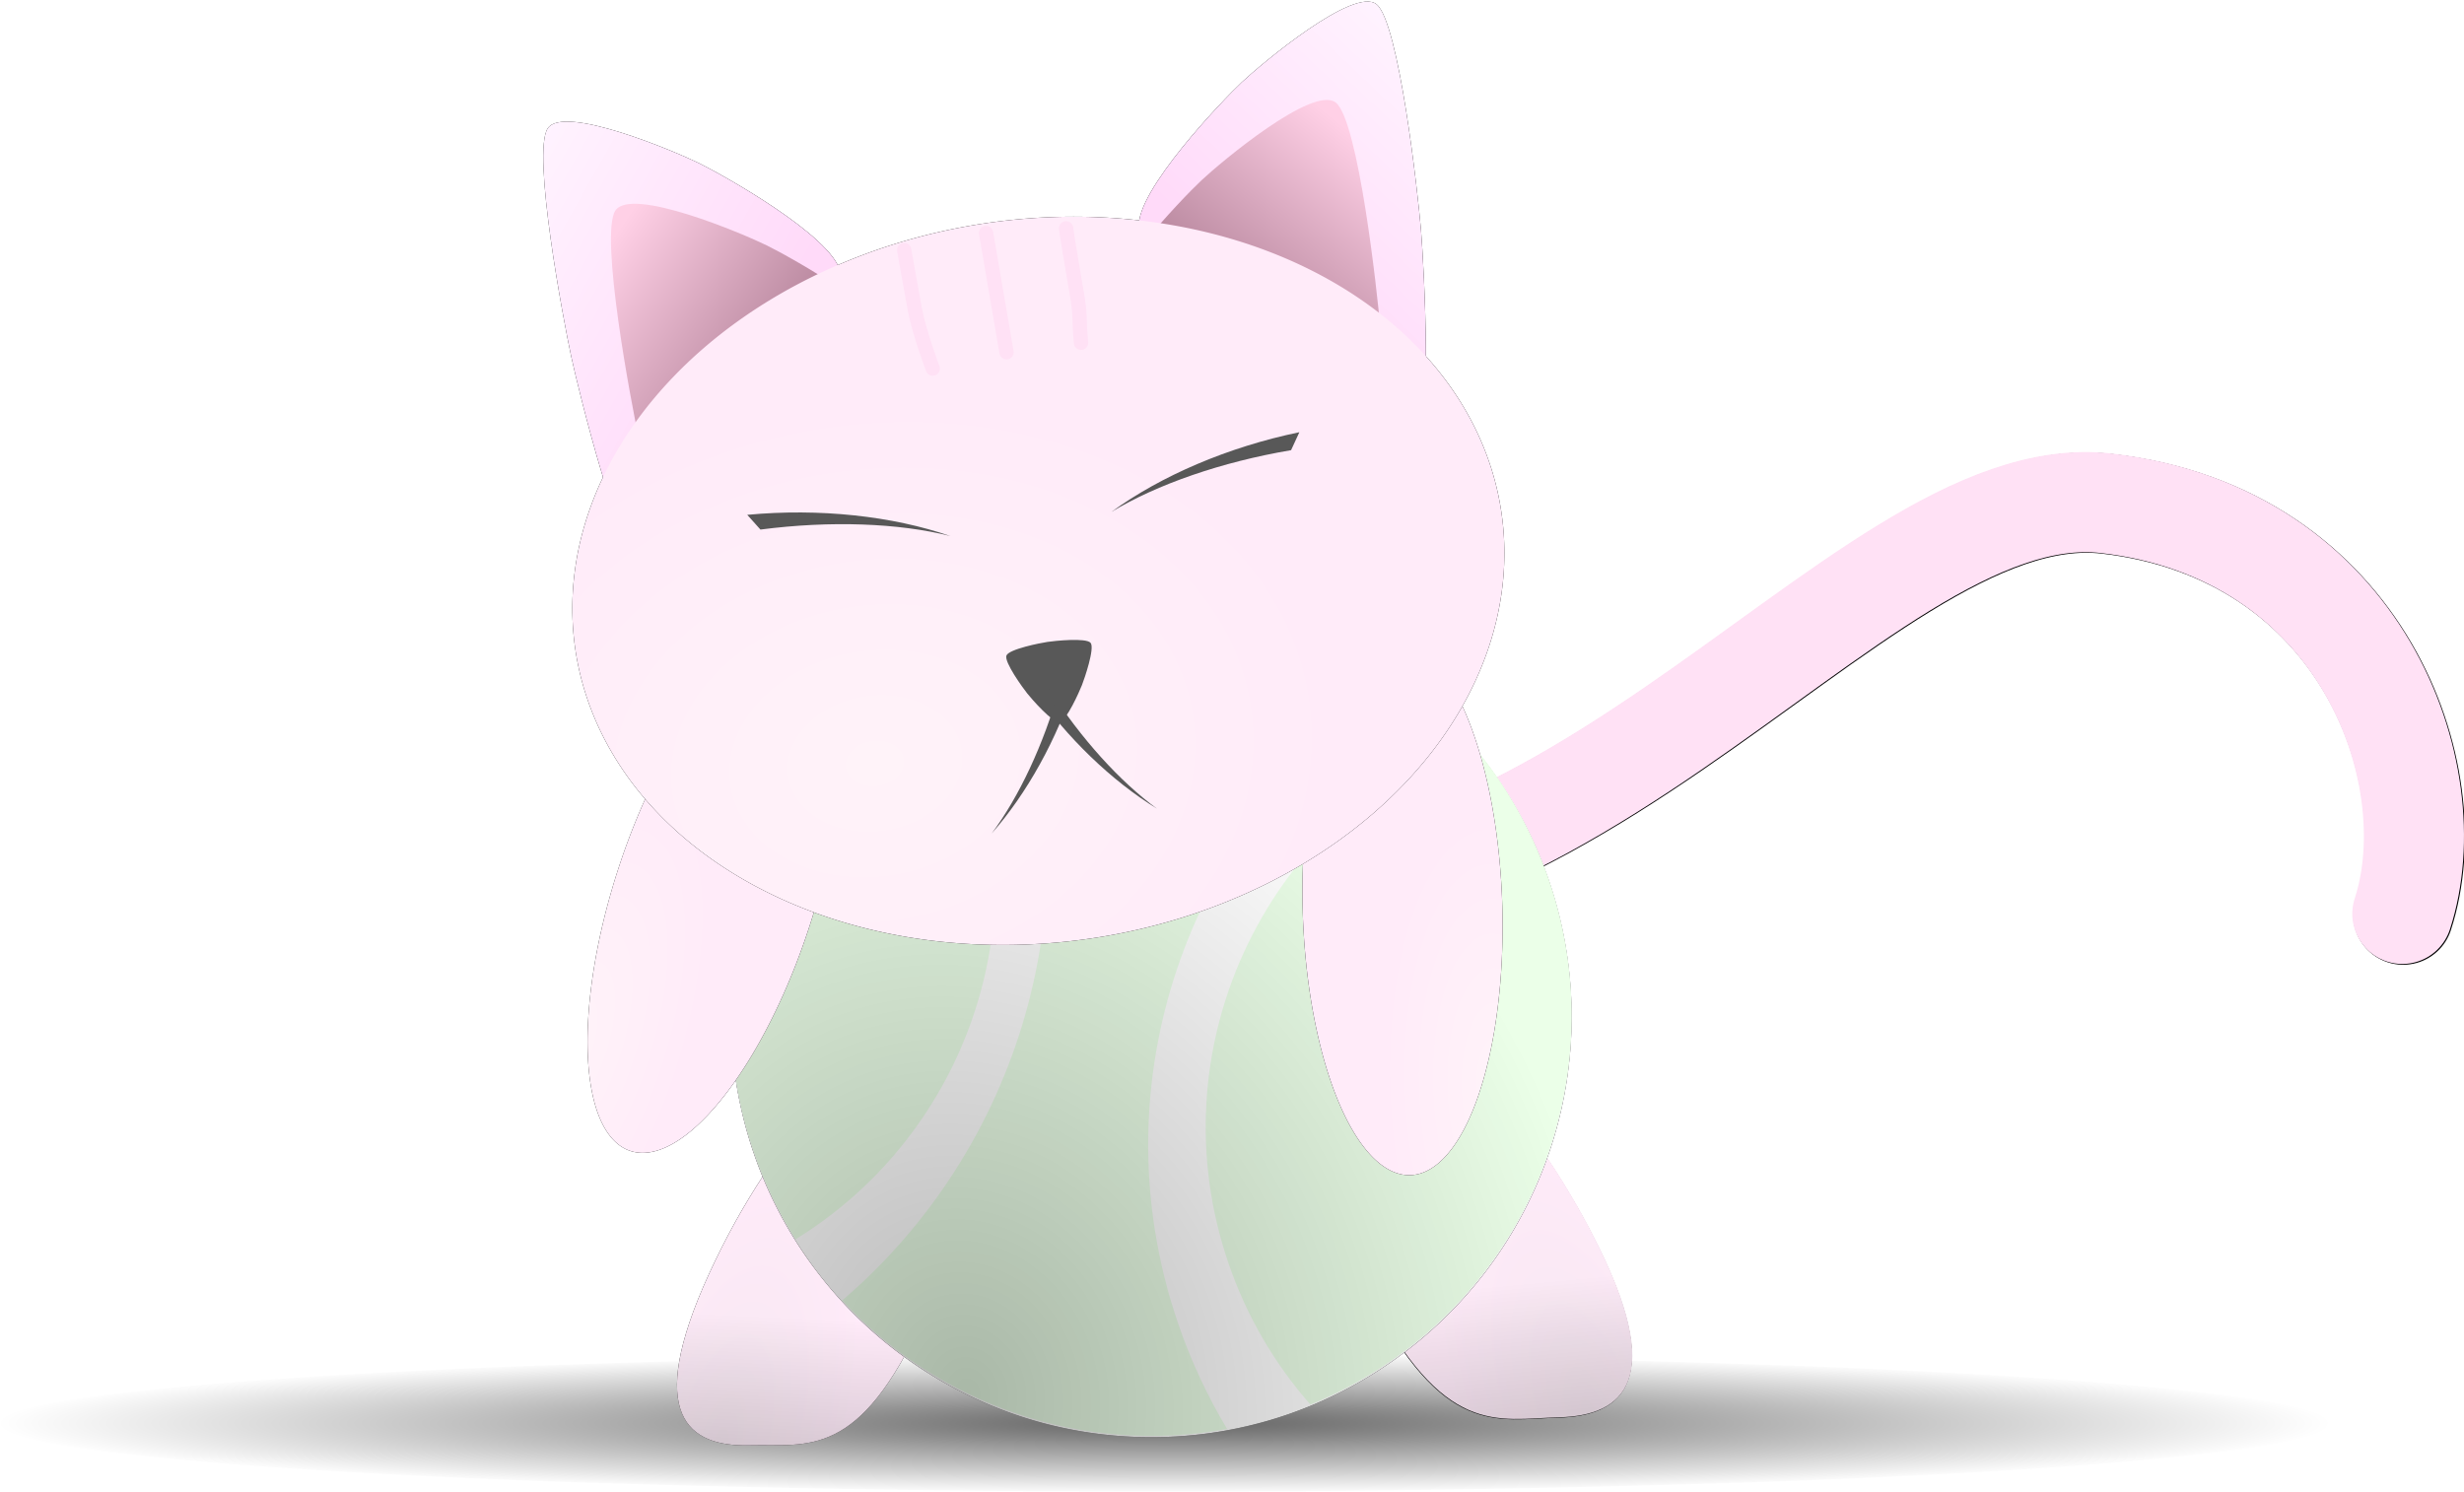 <?xml version="1.0" encoding="UTF-8" standalone="no"?>
<!-- Created with Inkscape (http://www.inkscape.org/) -->
<svg
   xmlns:dc="http://purl.org/dc/elements/1.1/"
   xmlns:cc="http://creativecommons.org/ns#"
   xmlns:rdf="http://www.w3.org/1999/02/22-rdf-syntax-ns#"
   xmlns:svg="http://www.w3.org/2000/svg"
   xmlns="http://www.w3.org/2000/svg"
   xmlns:xlink="http://www.w3.org/1999/xlink"
   xmlns:sodipodi="http://sodipodi.sourceforge.net/DTD/sodipodi-0.dtd"
   xmlns:inkscape="http://www.inkscape.org/namespaces/inkscape"
   width="861.329"
   height="521.492"
   id="svg3943"
   sodipodi:version="0.32"
   inkscape:version="0.46"
   version="1.0"
   sodipodi:docname="kitty-on-tennis-ball"
   inkscape:output_extension="org.inkscape.output.svg.inkscape">
  <defs
     id="defs3945">
    <linearGradient
       id="linearGradient3655">
      <stop
         style="stop-color:#000000;stop-opacity:0.609;"
         offset="0"
         id="stop3657" />
      <stop
         style="stop-color:#000000;stop-opacity:0;"
         offset="1"
         id="stop3659" />
    </linearGradient>
    <radialGradient
       inkscape:collect="always"
       xlink:href="#linearGradient3655"
       id="radialGradient3661"
       cx="-53.589"
       cy="-338.771"
       fx="-53.589"
       fy="-338.771"
       r="407.984"
       gradientTransform="matrix(1,0,0,6.1026011e-2,0,-318.097)"
       gradientUnits="userSpaceOnUse" />
    <linearGradient
       inkscape:collect="always"
       xlink:href="#linearGradient3870"
       id="linearGradient3936"
       gradientUnits="userSpaceOnUse"
       gradientTransform="matrix(1.38,0.281,-0.397,0.867,547.948,-24.557)"
       x1="-154.186"
       y1="-606.397"
       x2="-191.887"
       y2="-758.512" />
    <radialGradient
       inkscape:collect="always"
       xlink:href="#linearGradient3858"
       id="radialGradient3934"
       gradientUnits="userSpaceOnUse"
       gradientTransform="matrix(1.418,-5.9902128e-7,-0.751,3.21,309.466,1469.611)"
       cx="-178.758"
       cy="-642.747"
       fx="-178.758"
       fy="-642.747"
       r="31.134" />
    <linearGradient
       id="linearGradient3870">
      <stop
         id="stop3872"
         offset="0"
         style="stop-color:#000000;stop-opacity:0.139;" />
      <stop
         style="stop-color:#000000;stop-opacity:0;"
         offset="0.311"
         id="stop3876" />
      <stop
         style="stop-color:#000000;stop-opacity:0;"
         offset="1"
         id="stop3874" />
    </linearGradient>
    <linearGradient
       inkscape:collect="always"
       xlink:href="#linearGradient3870"
       id="linearGradient3917"
       gradientUnits="userSpaceOnUse"
       x1="-154.186"
       y1="-606.397"
       x2="-191.887"
       y2="-758.512" />
    <linearGradient
       id="linearGradient3858">
      <stop
         style="stop-color:#f6e7f1;stop-opacity:1;"
         offset="0"
         id="stop3864" />
      <stop
         id="stop3862"
         offset="1"
         style="stop-color:#ffebf9;stop-opacity:1;" />
    </linearGradient>
    <radialGradient
       inkscape:collect="always"
       xlink:href="#linearGradient3858"
       id="radialGradient3915"
       gradientUnits="userSpaceOnUse"
       gradientTransform="matrix(0.94,-0.304,0.476,3.548,295.106,1627.332)"
       cx="-178.758"
       cy="-642.747"
       fx="-178.758"
       fy="-642.747"
       r="31.134" />
    <filter
       inkscape:collect="always"
       id="filter3894">
      <feGaussianBlur
         inkscape:collect="always"
         stdDeviation="1.619"
         id="feGaussianBlur3896" />
    </filter>
    <filter
       inkscape:collect="always"
       id="filter3580">
      <feGaussianBlur
         inkscape:collect="always"
         stdDeviation="1.915"
         id="feGaussianBlur3582" />
    </filter>
    <linearGradient
       id="linearGradient3706">
      <stop
         style="stop-color:#000000;stop-opacity:0.278;"
         offset="0"
         id="stop3708" />
      <stop
         style="stop-color:#000000;stop-opacity:0;"
         offset="1"
         id="stop3710" />
    </linearGradient>
    <radialGradient
       inkscape:collect="always"
       xlink:href="#linearGradient3706"
       id="radialGradient3819"
       gradientUnits="userSpaceOnUse"
       gradientTransform="matrix(-0.134,1.529,-1.796,-0.158,801.74,1854.724)"
       cx="-766.62"
       cy="972.026"
       fx="-766.62"
       fy="972.026"
       r="277.143" />
    <filter
       inkscape:collect="always"
       id="filter3649">
      <feGaussianBlur
         inkscape:collect="always"
         stdDeviation="8.316"
         id="feGaussianBlur3651" />
    </filter>
    <radialGradient
       inkscape:collect="always"
       xlink:href="#linearGradient3387"
       id="radialGradient3821"
       gradientUnits="userSpaceOnUse"
       gradientTransform="matrix(1,0,0,3.456,0,1622.743)"
       cx="-198.566"
       cy="-642.95"
       fx="-198.566"
       fy="-642.95"
       r="31.134" />
    <radialGradient
       inkscape:collect="always"
       xlink:href="#linearGradient3387"
       id="radialGradient3823"
       gradientUnits="userSpaceOnUse"
       gradientTransform="matrix(1,0,0,3.456,0,1622.743)"
       cx="-198.566"
       cy="-642.95"
       fx="-198.566"
       fy="-642.95"
       r="31.134" />
    <filter
       inkscape:collect="always"
       id="filter3433">
      <feGaussianBlur
         inkscape:collect="always"
         stdDeviation="3.19"
         id="feGaussianBlur3435" />
    </filter>
    <filter
       inkscape:collect="always"
       id="filter3485">
      <feGaussianBlur
         inkscape:collect="always"
         stdDeviation="2.419"
         id="feGaussianBlur3487" />
    </filter>
    <linearGradient
       inkscape:collect="always"
       xlink:href="#linearGradient3499"
       id="linearGradient3831"
       gradientUnits="userSpaceOnUse"
       x1="-545.049"
       y1="-567.873"
       x2="-537.49"
       y2="-986.128" />
    <linearGradient
       inkscape:collect="always"
       xlink:href="#linearGradient3595"
       id="linearGradient3829"
       gradientUnits="userSpaceOnUse"
       x1="-518.4"
       y1="-636.245"
       x2="-544.28"
       y2="-1017.985" />
    <linearGradient
       id="linearGradient3499">
      <stop
         style="stop-color:#86546b;stop-opacity:1;"
         offset="0"
         id="stop3501" />
      <stop
         style="stop-color:#ffd0e6;stop-opacity:1;"
         offset="1"
         id="stop3503" />
    </linearGradient>
    <linearGradient
       inkscape:collect="always"
       xlink:href="#linearGradient3499"
       id="linearGradient3827"
       gradientUnits="userSpaceOnUse"
       x1="-545.049"
       y1="-567.873"
       x2="-537.49"
       y2="-986.128" />
    <linearGradient
       id="linearGradient3595">
      <stop
         style="stop-color:#ffdaf9;stop-opacity:1;"
         offset="0"
         id="stop3597" />
      <stop
         style="stop-color:#fff4ff;stop-opacity:1;"
         offset="1"
         id="stop3599" />
    </linearGradient>
    <linearGradient
       inkscape:collect="always"
       xlink:href="#linearGradient3595"
       id="linearGradient3825"
       gradientUnits="userSpaceOnUse"
       x1="-518.4"
       y1="-636.245"
       x2="-544.28"
       y2="-1017.985" />
    <filter
       inkscape:collect="always"
       id="filter3537">
      <feGaussianBlur
         inkscape:collect="always"
         stdDeviation="13.824"
         id="feGaussianBlur3539" />
    </filter>
    <linearGradient
       id="linearGradient3387">
      <stop
         style="stop-color:#fff3f9;stop-opacity:1;"
         offset="0"
         id="stop3389" />
      <stop
         style="stop-color:#ffebf9;stop-opacity:1;"
         offset="1"
         id="stop3391" />
    </linearGradient>
    <radialGradient
       inkscape:collect="always"
       xlink:href="#linearGradient3387"
       id="radialGradient3833"
       gradientUnits="userSpaceOnUse"
       gradientTransform="matrix(1,0,0,0.931,0,-56.98)"
       cx="-80.11"
       cy="-772.464"
       fx="-80.11"
       fy="-772.464"
       r="124.286" />
    <inkscape:perspective
       sodipodi:type="inkscape:persp3d"
       inkscape:vp_x="0 : 526.18109 : 1"
       inkscape:vp_y="0 : 1000 : 0"
       inkscape:vp_z="744.09448 : 526.18109 : 1"
       inkscape:persp3d-origin="372.04724 : 350.78739 : 1"
       id="perspective3951" />
  </defs>
  <sodipodi:namedview
     id="base"
     pagecolor="#ffffff"
     bordercolor="#ffffff"
     borderopacity="0.0"
     inkscape:pageopacity="0.0"
     inkscape:pageshadow="0"
     inkscape:zoom="0.72727273"
     inkscape:cx="317.14286"
     inkscape:cy="277.14286"
     inkscape:document-units="px"
     inkscape:current-layer="layer1"
     showgrid="false"
     showborder="true"
     inkscape:window-width="1440"
     inkscape:window-height="853"
     inkscape:window-x="-4"
     inkscape:window-y="124" />
  <g
     inkscape:label="Layer 1"
     inkscape:groupmode="layer"
     id="layer1"
     transform="translate(1164.95,-343.045)">
    <path
       sodipodi:type="arc"
       style="opacity:1;fill:url(#radialGradient3661);fill-opacity:1;fill-rule:nonzero;stroke:none;stroke-width:2;stroke-miterlimit:4;stroke-dasharray:none;stroke-opacity:1"
       id="path3653"
       sodipodi:cx="-53.588673"
       sodipodi:cy="-338.77081"
       sodipodi:rx="406.98425"
       sodipodi:ry="23.897652"
       d="M 353.396,-338.771 A 406.984,23.898 0 1 1 -460.573,-338.771 A 406.984,23.898 0 1 1 353.396,-338.771 z"
       transform="translate(-704.377,1179.41)" />
    <g
       id="g3929"
       transform="matrix(-1.055,5.1800149e-2,5.1800149e-2,1.055,-10.164,1436.543)">
      <path
         sodipodi:nodetypes="csssc"
         id="path3919"
         d="M -145.138,-660.79 C -145.138,-603.564 -158.479,-605.585 -172.073,-600.621 C -185.943,-595.557 -199.565,-603.564 -199.565,-660.79 C -199.565,-718.016 -187.374,-764.46 -172.352,-764.46 C -157.33,-764.46 -145.138,-718.016 -145.138,-660.79 z"
         style="fill:#000000;fill-opacity:1;stroke:none;stroke-width:7.84;stroke-linecap:round;stroke-miterlimit:4;stroke-opacity:1;filter:url(#filter3894)"
         transform="matrix(1.38,0.281,-0.397,0.867,547.948,-24.557)" />
      <path
         sodipodi:nodetypes="csssc"
         id="path3921"
         d="M 609.856,-638.385 C 587.147,-588.757 569.538,-594.258 548.806,-593.772 C 527.655,-593.277 512.031,-604.048 534.74,-653.676 C 557.449,-703.304 592.705,-740.156 613.437,-735.936 C 634.169,-731.716 632.565,-688.013 609.856,-638.385 z"
         style="fill:url(#radialGradient3934);fill-opacity:1;stroke:none;stroke-width:7.84;stroke-linecap:round;stroke-miterlimit:4;stroke-opacity:1" />
      <path
         style="fill:url(#linearGradient3936);fill-opacity:1;stroke:none;stroke-width:7.84;stroke-linecap:round;stroke-miterlimit:4;stroke-opacity:1"
         d="M 609.856,-638.385 C 587.147,-588.757 569.538,-594.258 548.806,-593.772 C 527.655,-593.277 512.031,-604.048 534.74,-653.676 C 557.449,-703.304 592.705,-740.156 613.437,-735.936 C 634.169,-731.716 632.565,-688.013 609.856,-638.385 z"
         id="path3923"
         sodipodi:nodetypes="csssc" />
    </g>
    <g
       id="g3910"
       transform="translate(-1492.004,1453.765)">
      <path
         sodipodi:nodetypes="csssc"
         id="path3880"
         d="M -145.138,-660.79 C -145.138,-603.564 -158.479,-605.585 -172.073,-600.621 C -185.943,-595.557 -199.565,-603.564 -199.565,-660.79 C -199.565,-718.016 -187.374,-764.46 -172.352,-764.46 C -157.33,-764.46 -145.138,-718.016 -145.138,-660.79 z"
         style="fill:#000000;fill-opacity:1;stroke:none;stroke-width:7.84;stroke-linecap:round;stroke-miterlimit:4;stroke-opacity:1;filter:url(#filter3894)"
         transform="matrix(1.38,0.281,-0.397,0.867,587.948,-36.322)" />
      <path
         sodipodi:nodetypes="csssc"
         id="path3839"
         d="M -145.138,-660.79 C -145.138,-603.564 -158.479,-605.585 -172.073,-600.621 C -185.943,-595.557 -199.565,-603.564 -199.565,-660.79 C -199.565,-718.016 -187.374,-764.46 -172.352,-764.46 C -157.33,-764.46 -145.138,-718.016 -145.138,-660.79 z"
         style="fill:url(#radialGradient3915);fill-opacity:1;stroke:none;stroke-width:7.84;stroke-linecap:round;stroke-miterlimit:4;stroke-opacity:1"
         transform="matrix(1.38,0.281,-0.397,0.867,587.948,-36.322)" />
      <path
         transform="matrix(1.38,0.281,-0.397,0.867,587.948,-36.322)"
         style="fill:url(#linearGradient3917);fill-opacity:1;stroke:none;stroke-width:7.84;stroke-linecap:round;stroke-miterlimit:4;stroke-opacity:1"
         d="M -145.138,-660.79 C -145.138,-603.564 -158.479,-605.585 -172.073,-600.621 C -185.943,-595.557 -199.565,-603.564 -199.565,-660.79 C -199.565,-718.016 -187.374,-764.46 -172.352,-764.46 C -157.33,-764.46 -145.138,-718.016 -145.138,-660.79 z"
         id="path3866"
         sodipodi:nodetypes="csssc" />
    </g>
    <path
       transform="matrix(0.642,0.767,-0.767,0.642,-1286.246,942.454)"
       style="fill:none;stroke:#000000;stroke-width:35;stroke-linecap:round;stroke-linejoin:miter;stroke-miterlimit:4;stroke-dasharray:none;stroke-opacity:1;filter:url(#filter3580)"
       d="M 402.557,-916.486 C 375.313,-960.09 291.099,-991.105 226.048,-929.336 C 160.997,-867.566 235.568,-665.633 97.675,-572.962"
       id="path3737"
       sodipodi:nodetypes="czz" />
    <path
       sodipodi:nodetypes="czz"
       id="path3739"
       d="M -325.177,662.554 C -309.244,613.669 -339.544,529.195 -428.668,518.991 C -517.791,508.787 -624.709,695.62 -784.295,649.417"
       style="fill:none;stroke:#ffe1f5;stroke-width:35;stroke-linecap:round;stroke-linejoin:miter;stroke-miterlimit:4;stroke-dasharray:none;stroke-opacity:1" />
    <g
       transform="matrix(0.79,0,0,0.79,-737.006,1148.853)"
       id="g3741">
      <path
         sodipodi:type="arc"
         style="fill:#000000;fill-opacity:1;fill-rule:evenodd;stroke:none;stroke-width:10;stroke-linecap:butt;stroke-linejoin:miter;stroke-miterlimit:4;stroke-dasharray:none;stroke-opacity:1;filter:url(#filter3649)"
         id="path3743"
         sodipodi:cx="-645.71429"
         sodipodi:cy="723.79077"
         sodipodi:rx="277.14285"
         sodipodi:ry="277.14285"
         d="M -368.571,723.791 A 277.143,277.143 0 1 1 -922.857,723.791 A 277.143,277.143 0 1 1 -368.571,723.791 z"
         transform="matrix(-0.217,-0.635,0.635,-0.217,-631.983,-822.942)" />
      <g
         id="g3745">
        <path
           sodipodi:type="arc"
           style="fill:#ffffff;fill-opacity:1;fill-rule:evenodd;stroke:none;stroke-width:10;stroke-linecap:butt;stroke-linejoin:miter;stroke-miterlimit:4;stroke-dasharray:none;stroke-opacity:1"
           id="path3747"
           sodipodi:cx="-645.71429"
           sodipodi:cy="723.79077"
           sodipodi:rx="277.14285"
           sodipodi:ry="277.14285"
           d="M -368.571,723.791 A 277.143,277.143 0 1 1 -922.857,723.791 A 277.143,277.143 0 1 1 -368.571,723.791 z"
           transform="matrix(-0.217,-0.635,0.635,-0.217,-631.983,-822.942)" />
        <path
           id="path3749"
           d="M 107.344,-693.312 C 16.853,-656.366 -30.203,-554.64 1.875,-461 C 10.017,-437.234 22.482,-416.193 38.125,-398.438 C 128.641,-435.371 175.708,-537.097 143.625,-630.75 C 135.486,-654.509 122.979,-675.561 107.344,-693.312 z"
           style="fill:#ebffe8;fill-opacity:1;fill-rule:evenodd;stroke:none;stroke-width:10;stroke-linecap:butt;stroke-linejoin:miter;stroke-miterlimit:4;stroke-dasharray:none;stroke-opacity:1" />
        <path
           id="path3751"
           d="M -129.75,-728.844 C -202.193,-684.31 -236.861,-594.042 -208.156,-510.25 C -203.408,-496.388 -197.157,-483.462 -189.688,-471.562 C -117.244,-516.097 -82.577,-606.365 -111.281,-690.156 C -116.03,-704.018 -122.281,-716.944 -129.75,-728.844 z"
           style="fill:#ebffe8;fill-opacity:1;fill-rule:evenodd;stroke:none;stroke-width:10;stroke-linecap:butt;stroke-linejoin:miter;stroke-miterlimit:4;stroke-dasharray:none;stroke-opacity:1" />
        <path
           id="path3753"
           d="M -32.969,-756.469 C -52.727,-756.399 -72.81,-753.131 -92.531,-746.375 C -94.797,-745.599 -97.034,-744.761 -99.25,-743.906 C -96.69,-737.945 -94.324,-731.831 -92.188,-725.594 C -56.739,-622.116 -90.629,-511.581 -169.031,-444.531 C -126.54,-398.487 -62.356,-375.887 1.281,-387.625 C -7.401,-402.104 -14.714,-417.695 -20.406,-434.312 C -57.661,-543.063 -13.694,-660.1 79.094,-719.375 C 47.074,-743.275 7.733,-756.613 -32.969,-756.469 z"
           style="fill:#ebffe8;fill-opacity:1;fill-rule:evenodd;stroke:none;stroke-width:10;stroke-linecap:butt;stroke-linejoin:miter;stroke-miterlimit:4;stroke-dasharray:none;stroke-opacity:1" />
      </g>
      <path
         sodipodi:type="arc"
         style="fill:url(#radialGradient3819);fill-opacity:1;fill-rule:evenodd;stroke:none;stroke-width:10;stroke-linecap:butt;stroke-linejoin:miter;stroke-miterlimit:4;stroke-dasharray:none;stroke-opacity:1"
         id="path3755"
         sodipodi:cx="-645.71429"
         sodipodi:cy="723.79077"
         sodipodi:rx="277.14285"
         sodipodi:ry="277.14285"
         d="M -368.571,723.791 A 277.143,277.143 0 1 1 -922.857,723.791 A 277.143,277.143 0 1 1 -368.571,723.791 z"
         transform="matrix(-0.217,-0.635,0.635,-0.217,-631.99,-822.949)" />
    </g>
    <g
       id="g3757"
       transform="matrix(0.989,-0.148,0.148,0.989,-638.714,1304.902)">
      <path
         transform="matrix(1.295,0.264,-0.372,0.814,-200.383,-98.413)"
         d="M -145.138,-660.79 A 27.213,103.67 0 1 1 -199.565,-660.79 A 27.213,103.67 0 1 1 -145.138,-660.79 z"
         sodipodi:ry="103.67033"
         sodipodi:rx="27.213463"
         sodipodi:cy="-660.79004"
         sodipodi:cx="-172.35193"
         id="path3759"
         style="fill:#000000;fill-opacity:1;stroke:none;stroke-width:7.84;stroke-linecap:round;stroke-miterlimit:4;stroke-dasharray:none;stroke-opacity:1;filter:url(#filter3433)"
         sodipodi:type="arc" />
      <path
         sodipodi:type="arc"
         style="fill:url(#radialGradient3821);fill-opacity:1;stroke:none;stroke-width:7.84;stroke-linecap:round;stroke-miterlimit:4;stroke-dasharray:none;stroke-opacity:1"
         id="path3761"
         sodipodi:cx="-172.35193"
         sodipodi:cy="-660.79004"
         sodipodi:rx="27.213463"
         sodipodi:ry="103.67033"
         d="M -145.138,-660.79 A 27.213,103.67 0 1 1 -199.565,-660.79 A 27.213,103.67 0 1 1 -145.138,-660.79 z"
         transform="matrix(1.295,0.264,-0.372,0.814,-200.383,-98.413)" />
    </g>
    <g
       transform="matrix(0.906,0.424,-0.424,0.906,-1042.23,1241.694)"
       id="g3763">
      <path
         sodipodi:type="arc"
         style="fill:#000000;fill-opacity:1;stroke:none;stroke-width:7.84;stroke-linecap:round;stroke-miterlimit:4;stroke-dasharray:none;stroke-opacity:1;filter:url(#filter3433)"
         id="path3765"
         sodipodi:cx="-172.35193"
         sodipodi:cy="-660.79004"
         sodipodi:rx="27.213463"
         sodipodi:ry="103.67033"
         d="M -145.138,-660.79 A 27.213,103.67 0 1 1 -199.565,-660.79 A 27.213,103.67 0 1 1 -145.138,-660.79 z"
         transform="matrix(-1.295,0.264,0.372,0.814,109.229,-98.413)" />
      <path
         transform="matrix(-1.295,0.264,0.372,0.814,109.229,-98.413)"
         d="M -145.138,-660.79 A 27.213,103.67 0 1 1 -199.565,-660.79 A 27.213,103.67 0 1 1 -145.138,-660.79 z"
         sodipodi:ry="103.67033"
         sodipodi:rx="27.213463"
         sodipodi:cy="-660.79004"
         sodipodi:cx="-172.35193"
         id="path3767"
         style="fill:url(#radialGradient3823);fill-opacity:1;stroke:none;stroke-width:7.84;stroke-linecap:round;stroke-miterlimit:4;stroke-dasharray:none;stroke-opacity:1"
         sodipodi:type="arc" />
    </g>
    <path
       sodipodi:type="arc"
       style="fill:#000000;fill-opacity:1;stroke:none;stroke-width:8.34;stroke-linecap:round;stroke-miterlimit:4;stroke-dasharray:none;stroke-opacity:1;filter:url(#filter3485)"
       id="path3769"
       sodipodi:cx="-30"
       sodipodi:cy="-826.20923"
       sodipodi:rx="124.28571"
       sodipodi:ry="115.71429"
       d="M 94.286,-826.209 A 124.286,115.714 0 1 1 -154.286,-826.209 A 124.286,115.714 0 1 1 94.286,-826.209 z"
       transform="matrix(1.302,-0.195,0.162,1.08,-629.068,1432.566)" />
    <g
       transform="matrix(0.989,-0.148,0.148,0.989,-644.009,1353.696)"
       id="g3771">
      <g
         id="g3773"
         transform="matrix(-1,0,0,1,-72.856,0)">
        <path
           sodipodi:type="star"
           style="fill:#000000;fill-opacity:1;stroke:none;stroke-width:35.674;stroke-linecap:round;stroke-miterlimit:4;stroke-dasharray:none;stroke-opacity:1;filter:url(#filter3537)"
           id="path3775"
           sodipodi:sides="3"
           sodipodi:cx="-529.78723"
           sodipodi:cy="-739.1272"
           sodipodi:r1="262.94464"
           sodipodi:r2="170.91402"
           sodipodi:arg1="-1.5707963"
           sodipodi:arg2="-0.52359875"
           inkscape:flatsided="false"
           inkscape:rounded="0.16"
           inkscape:randomized="0"
           d="M -529.787,-1002.072 C -492.81,-1002.072 -400.26,-856.607 -381.771,-824.584 C -363.283,-792.561 -283.582,-639.678 -302.07,-607.655 C -320.559,-575.632 -492.81,-568.213 -529.787,-568.213 C -566.764,-568.213 -739.015,-575.632 -757.504,-607.655 C -775.993,-639.678 -696.292,-792.561 -677.803,-824.584 C -659.315,-856.607 -566.764,-1002.072 -529.787,-1002.072 z"
           transform="matrix(0.183,-0.204,0.132,0.282,46.297,-829.369)" />
        <path
           transform="matrix(0.183,-0.204,0.132,0.282,46.297,-829.369)"
           d="M -529.787,-1002.072 C -492.81,-1002.072 -400.26,-856.607 -381.771,-824.584 C -363.283,-792.561 -283.582,-639.678 -302.07,-607.655 C -320.559,-575.632 -492.81,-568.213 -529.787,-568.213 C -566.764,-568.213 -739.015,-575.632 -757.504,-607.655 C -775.993,-639.678 -696.292,-792.561 -677.803,-824.584 C -659.315,-856.607 -566.764,-1002.072 -529.787,-1002.072 z"
           inkscape:randomized="0"
           inkscape:rounded="0.16"
           inkscape:flatsided="false"
           sodipodi:arg2="-0.52359875"
           sodipodi:arg1="-1.5707963"
           sodipodi:r2="170.91402"
           sodipodi:r1="262.94464"
           sodipodi:cy="-739.1272"
           sodipodi:cx="-529.78723"
           sodipodi:sides="3"
           id="path3777"
           style="fill:url(#linearGradient3825);fill-opacity:1;stroke:none;stroke-width:35.674;stroke-linecap:round;stroke-miterlimit:4;stroke-dasharray:none;stroke-opacity:1"
           sodipodi:type="star" />
        <path
           sodipodi:type="star"
           style="fill:url(#linearGradient3827);fill-opacity:1;stroke:none;stroke-width:17.837;stroke-linecap:round;stroke-miterlimit:4;stroke-dasharray:none;stroke-opacity:1"
           id="path3779"
           sodipodi:sides="3"
           sodipodi:cx="-529.78723"
           sodipodi:cy="-739.1272"
           sodipodi:r1="262.94464"
           sodipodi:r2="170.91402"
           sodipodi:arg1="-1.5707963"
           sodipodi:arg2="-0.52359875"
           inkscape:flatsided="false"
           inkscape:rounded="0.16"
           inkscape:randomized="0"
           d="M -529.787,-1002.072 C -492.81,-1002.072 -400.26,-856.607 -381.771,-824.584 C -363.283,-792.561 -283.582,-639.678 -302.07,-607.655 C -320.559,-575.632 -492.81,-568.213 -529.787,-568.213 C -566.764,-568.213 -739.015,-575.632 -757.504,-607.655 C -775.993,-639.678 -696.292,-792.561 -677.803,-824.584 C -659.315,-856.607 -566.764,-1002.072 -529.787,-1002.072 z"
           transform="matrix(0.183,-0.204,0.132,0.282,65.446,-797.454)" />
      </g>
      <g
         id="g3781">
        <path
           transform="matrix(0.183,-0.204,0.132,0.282,46.297,-829.369)"
           d="M -529.787,-1002.072 C -492.81,-1002.072 -400.26,-856.607 -381.771,-824.584 C -363.283,-792.561 -283.582,-639.678 -302.07,-607.655 C -320.559,-575.632 -492.81,-568.213 -529.787,-568.213 C -566.764,-568.213 -739.015,-575.632 -757.504,-607.655 C -775.993,-639.678 -696.292,-792.561 -677.803,-824.584 C -659.315,-856.607 -566.764,-1002.072 -529.787,-1002.072 z"
           inkscape:randomized="0"
           inkscape:rounded="0.16"
           inkscape:flatsided="false"
           sodipodi:arg2="-0.52359875"
           sodipodi:arg1="-1.5707963"
           sodipodi:r2="170.91402"
           sodipodi:r1="262.94464"
           sodipodi:cy="-739.1272"
           sodipodi:cx="-529.78723"
           sodipodi:sides="3"
           id="path3783"
           style="fill:#000000;fill-opacity:1;stroke:none;stroke-width:35.674;stroke-linecap:round;stroke-miterlimit:4;stroke-dasharray:none;stroke-opacity:1;filter:url(#filter3537)"
           sodipodi:type="star" />
        <path
           sodipodi:type="star"
           style="fill:url(#linearGradient3829);fill-opacity:1;stroke:none;stroke-width:35.674;stroke-linecap:round;stroke-miterlimit:4;stroke-dasharray:none;stroke-opacity:1"
           id="path3785"
           sodipodi:sides="3"
           sodipodi:cx="-529.78723"
           sodipodi:cy="-739.1272"
           sodipodi:r1="262.94464"
           sodipodi:r2="170.91402"
           sodipodi:arg1="-1.5707963"
           sodipodi:arg2="-0.52359875"
           inkscape:flatsided="false"
           inkscape:rounded="0.16"
           inkscape:randomized="0"
           d="M -529.787,-1002.072 C -492.81,-1002.072 -400.26,-856.607 -381.771,-824.584 C -363.283,-792.561 -283.582,-639.678 -302.07,-607.655 C -320.559,-575.632 -492.81,-568.213 -529.787,-568.213 C -566.764,-568.213 -739.015,-575.632 -757.504,-607.655 C -775.993,-639.678 -696.292,-792.561 -677.803,-824.584 C -659.315,-856.607 -566.764,-1002.072 -529.787,-1002.072 z"
           transform="matrix(0.183,-0.204,0.132,0.282,46.297,-829.369)" />
        <path
           transform="matrix(0.183,-0.204,0.132,0.282,65.446,-797.454)"
           d="M -529.787,-1002.072 C -492.81,-1002.072 -400.26,-856.607 -381.771,-824.584 C -363.283,-792.561 -283.582,-639.678 -302.07,-607.655 C -320.559,-575.632 -492.81,-568.213 -529.787,-568.213 C -566.764,-568.213 -739.015,-575.632 -757.504,-607.655 C -775.993,-639.678 -696.292,-792.561 -677.803,-824.584 C -659.315,-856.607 -566.764,-1002.072 -529.787,-1002.072 z"
           inkscape:randomized="0"
           inkscape:rounded="0.16"
           inkscape:flatsided="false"
           sodipodi:arg2="-0.52359875"
           sodipodi:arg1="-1.5707963"
           sodipodi:r2="170.91402"
           sodipodi:r1="262.94464"
           sodipodi:cy="-739.1272"
           sodipodi:cx="-529.78723"
           sodipodi:sides="3"
           id="path3787"
           style="fill:url(#linearGradient3831);fill-opacity:1;stroke:none;stroke-width:17.837;stroke-linecap:round;stroke-miterlimit:4;stroke-dasharray:none;stroke-opacity:1"
           sodipodi:type="star" />
      </g>
    </g>
    <path
       transform="matrix(1.302,-0.195,0.162,1.08,-629.068,1432.566)"
       d="M 94.286,-826.209 A 124.286,115.714 0 1 1 -154.286,-826.209 A 124.286,115.714 0 1 1 94.286,-826.209 z"
       sodipodi:ry="115.71429"
       sodipodi:rx="124.28571"
       sodipodi:cy="-826.20923"
       sodipodi:cx="-30"
       id="path3789"
       style="fill:url(#radialGradient3833);fill-opacity:1;stroke:none;stroke-width:8.34;stroke-linecap:round;stroke-miterlimit:4;stroke-dasharray:none;stroke-opacity:1"
       sodipodi:type="arc" />
    <path
       style="fill:none;stroke:#ffe1f5;stroke-width:5;stroke-linecap:round;stroke-linejoin:miter;stroke-miterlimit:4;stroke-dasharray:none;stroke-opacity:1"
       d="M -813.106,466.196 L -820.256,424.523"
       id="path3793"
       sodipodi:nodetypes="cc" />
    <path
       style="fill:none;stroke:#ffe1f5;stroke-width:5;stroke-linecap:round;stroke-linejoin:miter;stroke-miterlimit:4;stroke-dasharray:none;stroke-opacity:1"
       d="M -838.892,471.911 C -838.892,471.911 -843.683,459.227 -845.16,451.159 C -848.578,432.499 -848.866,430.445 -848.866,430.445"
       id="path3795"
       sodipodi:nodetypes="csc" />
    <path
       sodipodi:nodetypes="csc"
       id="path3797"
       d="M -787.059,462.884 C -787.893,454.127 -787.146,453.482 -788.602,445.18 C -791.877,426.495 -792.278,422.859 -792.278,422.859"
       style="fill:none;stroke:#ffe1f5;stroke-width:5;stroke-linecap:round;stroke-linejoin:miter;stroke-miterlimit:4;stroke-dasharray:none;stroke-opacity:1" />
    <g
       transform="matrix(0.989,-0.148,0.148,0.989,-326.647,1502.628)"
       id="g3799">
      <path
         style="fill:#585858;fill-opacity:1;stroke:none"
         d="M -425.752,-1054.198 L -421.959,-1048.422 C -397.215,-1047.942 -373.828,-1043.523 -356.634,-1036.36 C -375.645,-1046.291 -400.41,-1052.808 -425.752,-1054.198 L -425.752,-1054.198 z"
         id="path3801" />
      <path
         id="path3803"
         d="M -230.607,-1054.198 L -234.399,-1048.422 C -259.143,-1047.942 -282.53,-1043.523 -299.724,-1036.36 C -280.713,-1046.291 -255.948,-1052.808 -230.607,-1054.198 L -230.607,-1054.198 z"
         style="fill:#585858;fill-opacity:1;stroke:none" />
    </g>
    <g
       transform="matrix(0.318,-4.7709224e-2,4.7709224e-2,0.318,-876.396,858.443)"
       id="g3805">
      <path
         sodipodi:type="star"
         style="fill:#585858;fill-opacity:1;stroke:none"
         id="path3807"
         sodipodi:sides="3"
         sodipodi:cx="597.26025"
         sodipodi:cy="-658.59674"
         sodipodi:r1="53.42466"
         sodipodi:r2="34.726028"
         sodipodi:arg1="1.5707963"
         sodipodi:arg2="2.6179939"
         inkscape:flatsided="false"
         inkscape:rounded="0.16"
         inkscape:randomized="0"
         d="M 597.26,-605.172 C 589.747,-605.172 570.943,-634.727 567.187,-641.234 C 563.43,-647.74 547.237,-678.803 550.993,-685.309 C 554.75,-691.815 589.747,-693.323 597.26,-693.323 C 604.773,-693.323 639.771,-691.815 643.527,-685.309 C 647.284,-678.803 631.09,-647.74 627.334,-641.234 C 623.577,-634.727 604.773,-605.172 597.26,-605.172 z"
         transform="translate(-224.36,-165.753)" />
      <g
         id="g3809"
         style="fill:#585858;fill-opacity:1">
        <path
           id="path3811"
           d="M 349.165,-811.808 L 367.463,-807.495 C 393.701,-749.102 428.427,-697.136 463.759,-662.114 C 419.659,-699.202 378.285,-752.736 349.165,-811.808 z"
           style="fill:#585858;fill-opacity:1;stroke:none" />
        <path
           style="fill:#585858;fill-opacity:1;stroke:none"
           d="M 396.635,-811.808 L 378.337,-807.495 C 352.099,-749.102 317.373,-697.136 282.041,-662.114 C 326.141,-699.202 367.514,-752.736 396.635,-811.808 L 396.635,-811.808 z"
           id="path3813" />
      </g>
    </g>
  </g>
</svg>
